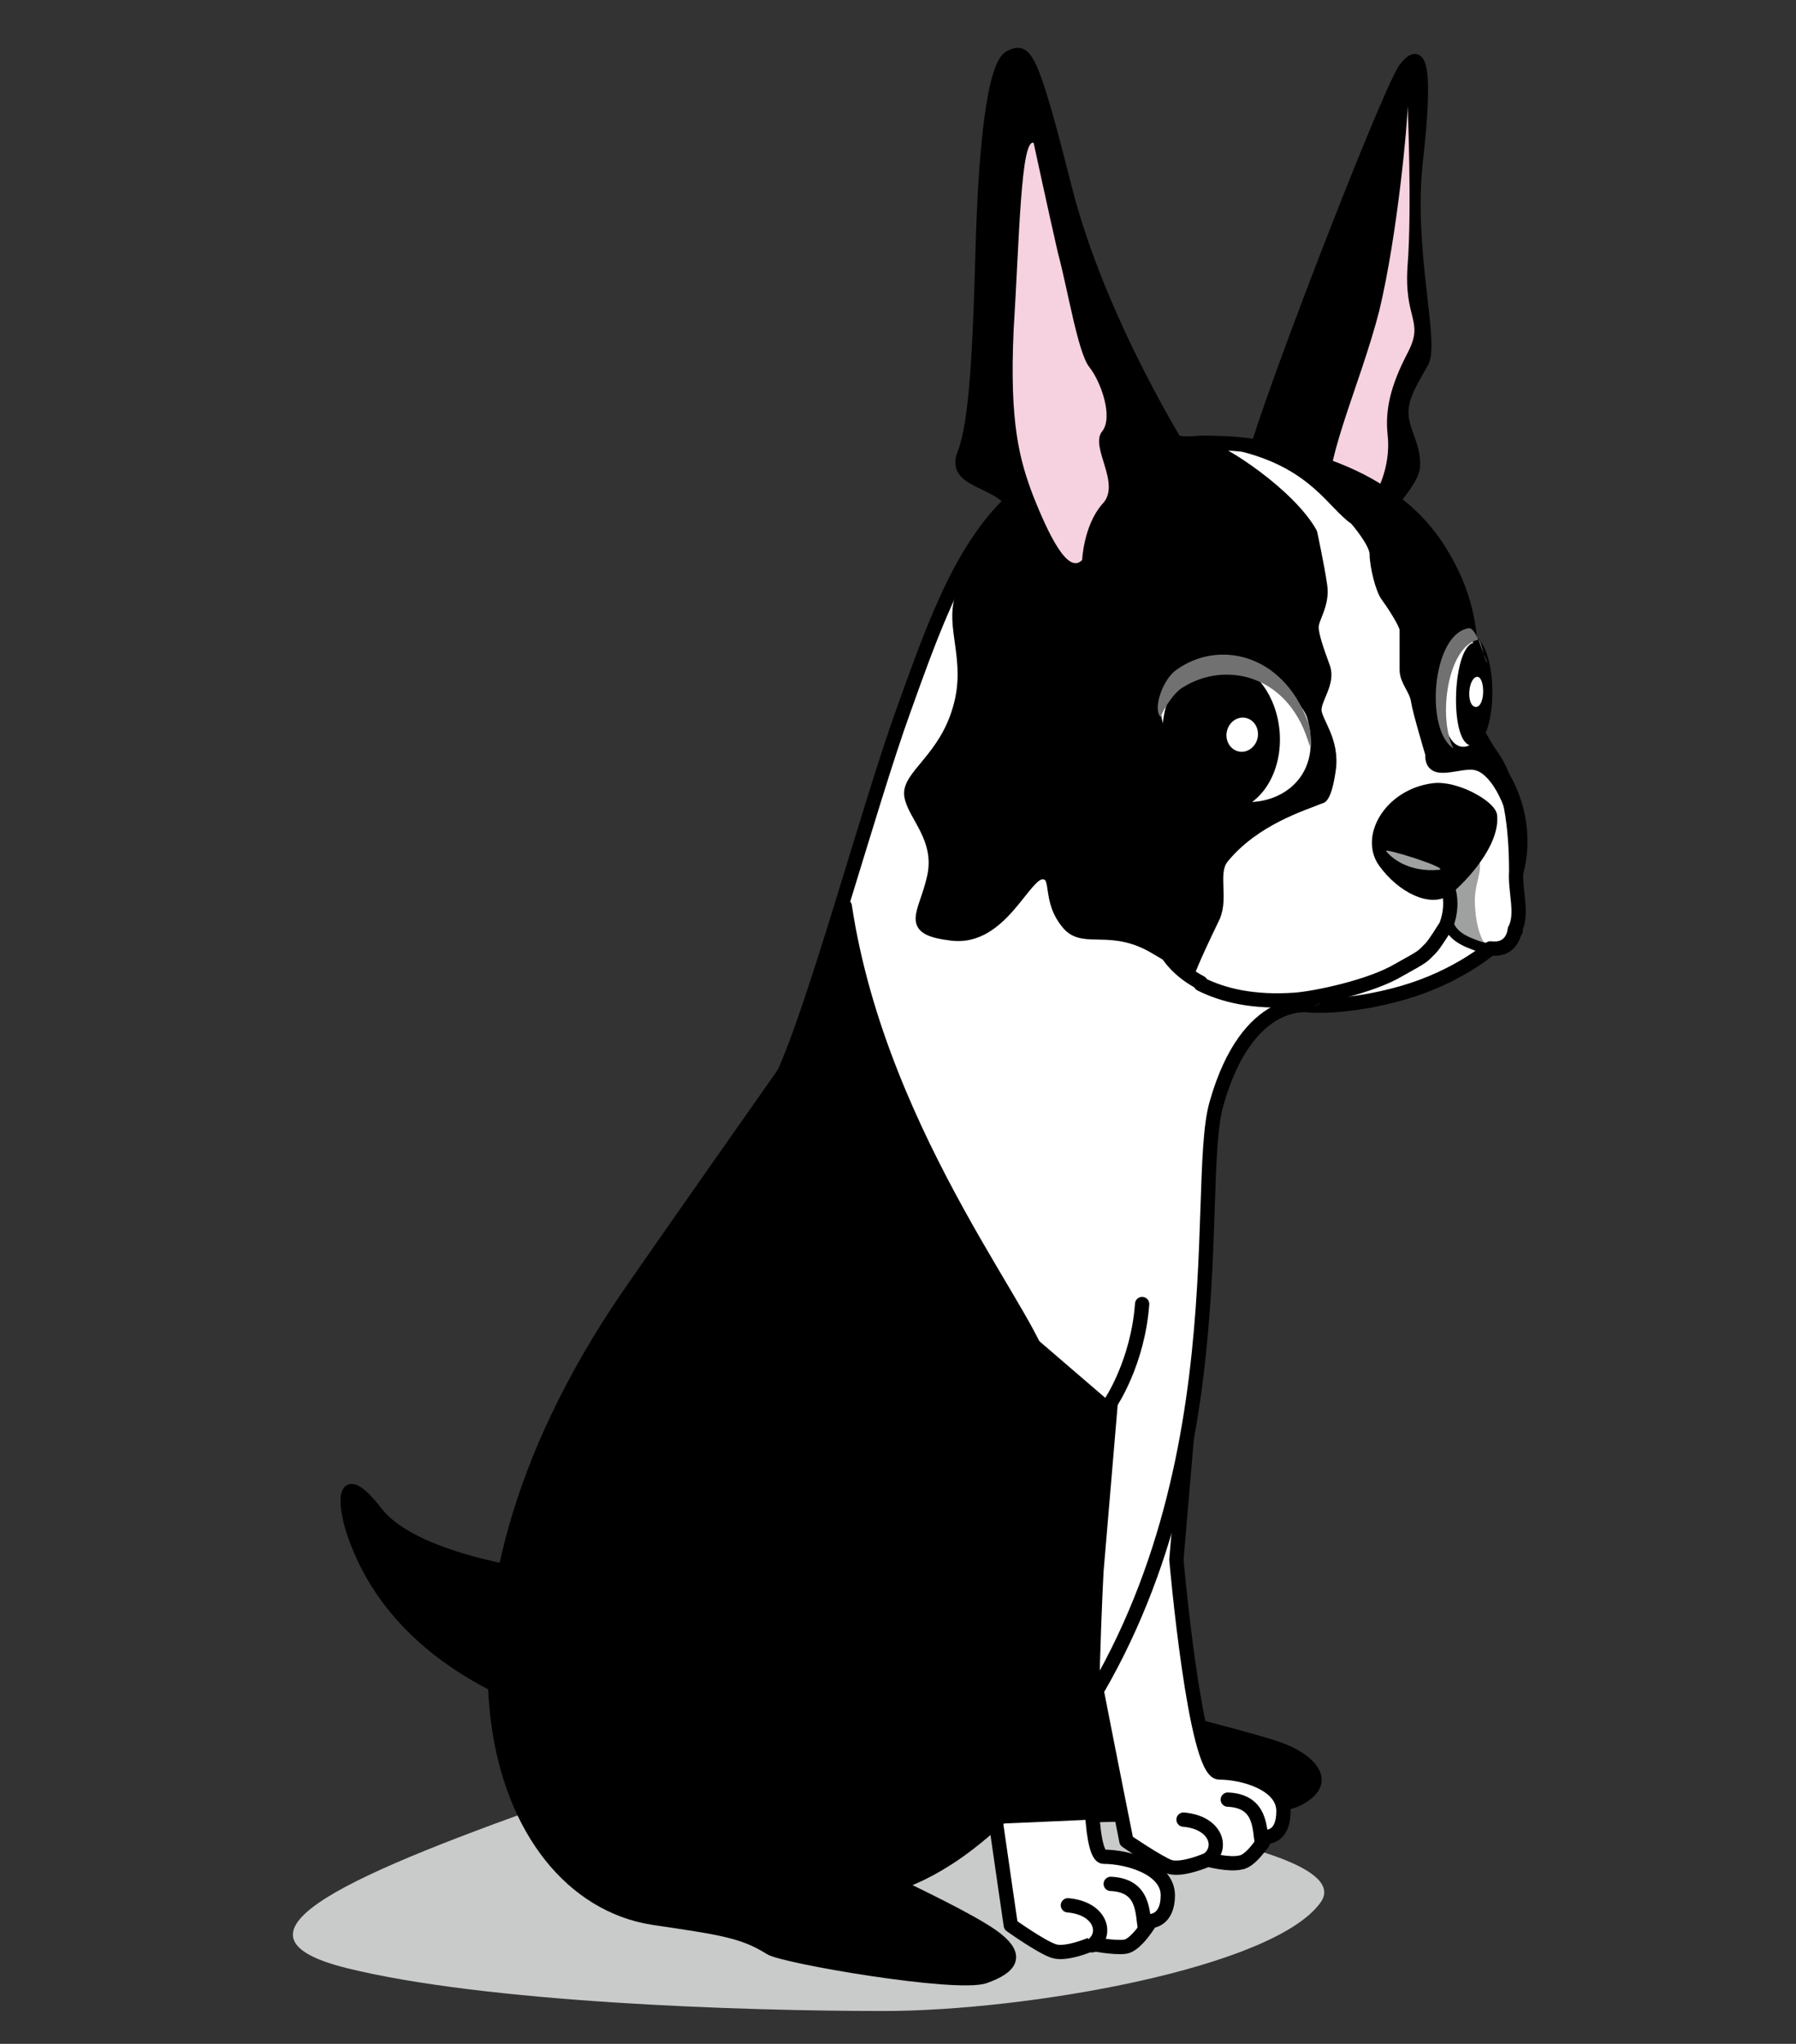 <?xml version="1.0" encoding="utf-8"?>
<!-- Generator: Adobe Illustrator 27.2.0, SVG Export Plug-In . SVG Version: 6.00 Build 0)  -->
<svg version="1.1" id="レイヤー_1" xmlns="http://www.w3.org/2000/svg" xmlns:xlink="http://www.w3.org/1999/xlink" x="0px"
	 y="0px" viewBox="0 0 125.8 143.1" style="enable-background:new 0 0 125.8 143.1;" xml:space="preserve">
<rect x="0" y="0" width="125.8" height="143.1" fill="#333333" stroke="none"/>
<style type="text/css">
	.st0{fill:#C9CACA;}
	.st1{stroke:#000000;stroke-width:0.731;stroke-linecap:round;stroke-linejoin:round;stroke-miterlimit:10;}
	.st2{fill:#FFFFFF;stroke:#000000;stroke-linecap:round;stroke-linejoin:round;stroke-miterlimit:10;}
	.st3{stroke:#000000;stroke-width:0.707;stroke-linecap:round;stroke-linejoin:round;stroke-miterlimit:10;}
	.st4{fill:#F6D1E0;}
	.st5{stroke:#000000;stroke-linecap:round;stroke-linejoin:round;stroke-miterlimit:10;}
	.st6{fill:none;stroke:#000000;stroke-linecap:round;stroke-linejoin:round;stroke-miterlimit:10;}
	.st7{fill:#FFFFFF;}
	.st8{fill:#FFFFFF;stroke:#000000;stroke-width:0.437;stroke-miterlimit:10;}
	.st9{fill:#727171;}
	.st10{fill:#9FA0A0;}
	.st11{fill:none;stroke:#000000;stroke-width:0.731;stroke-linecap:round;stroke-linejoin:round;stroke-miterlimit:10;}
</style>
<path class="st0" d="M39.9,125.8c-15,5.3-25.3,9.6-15.6,12s27.6,3,37.6,3s27.3-3,30.6-7.6s-26.3-7.6-37.2-7.6S39.9,125.8,39.9,125.8
	z"/>
<path class="st1" d="M53.9,116.5c8.8-1.9,11.7-7.2,11.7-7.2s2.8,7.8,1.8,10.6c-1,2.8-1.2,7.1,0.3,7.3c1.5,0.1,20.6,0.2,23.2-1.1
	c2.6-1.3,0.9-3-1.4-3.8s-15.5-4.1-15.5-4.1s0.6-16.2-0.9-25.3c-1.7-9.9-12.9-8.8-18-2.7L53.9,116.5z"/>
<path class="st2" d="M83.8,92.8l-1.4,16.4c0,0,1.3,14.9,3,14.9s4.5,0.8,4.5,2.7s-1.2,1.8-1.2,1.8s-1,1.7-1.8,1.8
	c-0.8,0.2-2.3-0.2-2.3-0.2s-1.8,0.8-2.7,0.5c-0.8-0.3-3-1.8-3-1.8s-3.8-18.9-4.5-23.6c-0.9-5.4-1-9.3-1.3-14"/>
<path class="st2" d="M84.6,130.2c1.1-0.8,0.6-2.6-1.7-2.8"/>
<path class="st2" d="M88.4,129.1c-0.2-1,0-3-2.4-3.1"/>
<path class="st1" d="M95.3,37.6c0,0,3.7-3.5,3.8-4.9c0.1-1.4-0.7-2.4-0.8-3.6c-0.1-1.2,0.6-2.3,1.4-3.7c0.8-1.4-1.1-7.9-0.4-14.1
	c0.7-6.2,0.4-8.4-1-6.5c-1.3,1.9-10.7,26.2-10.7,28s0.8,2.5,0.8,2.5"/>
<path class="st2" d="M72.7,124.3c14.6-17.8,10.8-41,12.5-47c2.2-7.8,6.6-6.9,6.6-6.9s2.7,0.2,6.5-0.9c3.8-1.1,6.1-3.1,6.1-3.1
	c1.6,0.2,1.7-1.3,1.7-1.3c0.6-1.1,0-2.7,0.1-4.1c0-3.1-0.4-6.1-1.6-7.9c-1.2-1.7-0.3-0.8-2.3-3.3c-2.1-2.5-0.3-5.2-4.6-11.7
	s-9.1-7.1-13.5-7.1l-5.5,0.3c-9.3,1.7-11.9,8.6-15.4,18.4c-2.4,6.6-6.2,20.8-8.5,25.7c-9.9,21.6-12.4,49.3,3.2,57
	C58.1,132.4,64.6,134.1,72.7,124.3z"/>
<path class="st3" d="M38.7,110.4c0,0-9.4-1-12.2-4.5c-2.7-3.5-2.6-0.7-1.8,1.6c0.8,2.2,3.1,7.9,12.1,11.6"/>
<path class="st4" d="M93.2,35.3c-0.7-2.6,2-8.1,3.4-13.5c1.3-5.4,2-13.3,2-14.4c0,0,0.3,7.2,0,11.1s1.2,3.9,0,6.2s-1.6,4-1.4,5.8
	c0.2,1.8-0.5,3.5-0.8,3.9C96.1,34.8,93.2,35.3,93.2,35.3"/>
<path class="st1" d="M71.1,35.4c3.6-2.6,7.3-5.7,13.3-4.2c1.3,0.3,6,3.4,7.5,6.1c0,0,0.5,2.3,0.7,3.7c0.2,1.3-0.6,2.3-0.6,2.9
	c0,0.6,0.4,1.7,0.8,2.8s-0.6,2.2-0.6,3s1.3,2.1,1,4.2c-0.3,2.1-0.7,2-0.7,2c-1.2,0.5-4.6,1.5-6.8,4.2c-0.8,1,0,2.7-0.6,4.1
	c-1.6,3.3-1.8,4-1.8,4s0.8,0.1-2.3-1.7c-3.1-1.9-5-0.4-6.2-1.7c-1.6-1.8-0.6-3.6-1.8-3.6c-1.2,0-2.8,4.7-6.3,4.3
	c-3.4-0.4-2-1.4-1.4-4.1s-1.4-4.3-1.6-5.7c-0.2-1.4,2.4-2.6,3.4-6.1c1-3.4-0.6-5.7,0.2-7.9C68.1,39.2,71.1,35.4,71.1,35.4"/>
<path class="st1" d="M100.2,52.8c-0.1,1.8,2.2,0.4,3.3,0.8c0,0,1.2,0.2,2.2,2.8c0.4,1.1,0.5,2.8,0.6,4.8c0,0,1.4-3.9-1.6-7.9
	c-1-1.3-1.2-2.1-1.5-2.8c-0.8-1.6,1.4-6.1-2.2-11.9c-4.2-6.9-13.8-7.3-13.8-7.3c4.9,1.3,6.1,4,7.7,5.1c0,0,1.4,1.6,1.4,2.4
	s0.4,2.5,0.8,3c0.3,0.4,1.3,1.9,1.3,2.3c0,0.4,0,2,0,2.8s0.7,1.4,0.8,2.2C99.3,49.8,100.2,52.8,100.2,52.8z"/>
<path class="st5" d="M66.4,88.4c0.3,4.7,0.2,17.9,1.1,23.3c0.4,2.7,1.5,9.9,2.3,15.5l6.8-0.3c-0.4-5.6,0.2-16.9,0.2-16.9l1-11.8"/>
<path class="st2" d="M76.5,126.9c0.1,1.9,0.4,3.1,0.8,3.1c1.7,0,4.5,0.8,4.5,2.7c0,1.8-1.2,1.8-1.2,1.8s-1,1.7-1.8,1.8
	s-2.3-0.2-2.3-0.2s-1.8,0.8-2.7,0.5s-3-1.8-3-1.8s-0.5-3.4-1.1-7.6L76.5,126.9z"/>
<path class="st2" d="M76.5,136.2c1.1-0.8,0.6-2.6-1.7-2.8"/>
<path class="st2" d="M80.2,135c-0.2-1,0-3-2.4-3.1"/>
<path class="st1" d="M73.1,96c0.2-2.8-11.3-16-13.8-32.6l-3.6,10.4c0,0-8.8,12.5-11.9,17c-15.4,22.6-9.4,41.8,1.9,43.6
	c4.7,0.7,6.3,0.9,8.2,2.1c0.9,0.6,13.1,2.7,15.1,2s2.4-1.6,0.9-2.8c-1.1-0.9-4.1-2.4-7-3.8c0,0,4.6-1.3,10.2-7.5L73.1,96z"/>
<path class="st6" d="M77.8,98.2c0,0,1.9-2.8,2.2-6.9"/>
<path class="st1" d="M83.1,32c0,0-6-9.4-8.4-18.9c-2.4-9.5-2.8-9.8-4-9.2s-1.8,6.4-2,13.4s-0.4,12.2-1.3,14.5
	c-0.9,2.4,3.6,1.7,4,4.8c0.4,3.1,0.1,4.1,0.8,5c0.7,0.9,2,2.5,4,0.9"/>
<path class="st4" d="M75.8,39.2c-1,1.1-2.4-1.9-3.4-4.4c-1-2.6-1.7-5.2-1.4-11.7c0.4-6.4,0.5-13.4,1.4-13.1c0,0,1.1,5.1,1.7,7.7
	c0.7,2.6,1.4,7,2.2,8c0.8,1,1.7,3.5,0.9,4.5c-0.9,1.1,1.4,3.7,0,5.1C75.9,36.8,75.8,39.2,75.8,39.2z"/>
<path class="st7" d="M91.6,50.4c-0.6-2.4-6.3-4.8-9.3-3.1c-2.9,1.7,0.8,8.3,4.5,8.8C89.3,56.5,92.7,54.7,91.6,50.4z"/>
<ellipse transform="matrix(0.996 -9.415001e-02 9.415001e-02 0.996 -4.468 8.274)" cx="85.5" cy="51.5" rx="4.1" ry="5.3"/>
<ellipse transform="matrix(0.2 -0.98 0.98 0.2 19.239 126.419)" class="st7" cx="87" cy="51.4" rx="1.2" ry="1.1"/>
<path class="st8" d="M102.6,52.5c-2.5,0.2-2.4-7.3-0.1-7.9C104.8,44,105,52.3,102.6,52.5z"/>
<path d="M103.1,52.2c-1.6,0-1.4-6.8,0.1-7.2C104.7,44.6,104.7,52.2,103.1,52.2z"/>
<path class="st7" d="M103.4,49.5c-0.7,0-0.6-1.9,0-2.1S104.1,49.4,103.4,49.5z"/>
<path class="st9" d="M103.5,44.8c-2.1,0.5-2.8,5.4-1.7,7.6c-2-1.3-1.5-7.9,1-8.4c0.6-0.2,1,1.7,1.4,2.4
	C103.9,46.2,103.8,44.7,103.5,44.8z"/>
<path class="st9" d="M91.6,51.8c-1.5-4.6-5.8-5.5-8.7-3.7c-0.6,0.3-1.4,1.5-1.6,2.1c-0.6-0.6,0.2-2.7,1.1-3.3
	c2.9-2.1,7.4-1.2,9.2,3.6c0.3,0.8,0.2,1.5,0.1,2.1C91.8,52.3,91.7,52.1,91.6,51.8z"/>
<path class="st10" d="M98,59.5c1.7,0.1,1.1,4.3-0.2,6.1c-2.1,3-5.8,4.9-5.8,4.9s2.9-1.7,9.5-5.6l3.1,1.7c0,0-1.2-0.3-1.3-3.5
	c0-1.8,1.1-2.7-0.5-3.9L98,59.5z"/>
<path class="st11" d="M106.3,65.2c-0.7,1.1-1.5,1.5-2.9,1c-0.5-0.2-1.5-0.5-1.9-1.4"/>
<path class="st2" d="M84.1,68.9c1.6,0.8,3.7,1.3,6.6,1.1c1.4-0.1,5.3-0.9,7.3-2.1c1.8-1,1.6-0.9,2.2-1.5c0.3-0.3,0.9-1.3,1.1-1.6
	c0.7-1.9-0.1-3.1-0.1-3.1"/>
<path class="st6" d="M81,63.4c-0.3,1.9,0.6,4.1,3.1,5.4"/>
<path class="st1" d="M100.4,55.2c1.6-0.2,4,1.2,4.1,1.9c0.2,1.9-2,4.3-3.1,5.2c-1.1,0.9-3.2-0.1-4.5-1.9S97.3,55.6,100.4,55.2z"/>
<path class="st10" d="M100.8,60.9c0.8-0.1-4-1.6-3.7-1.3C97.4,60,98.6,61.1,100.8,60.9z"/>
</svg>
